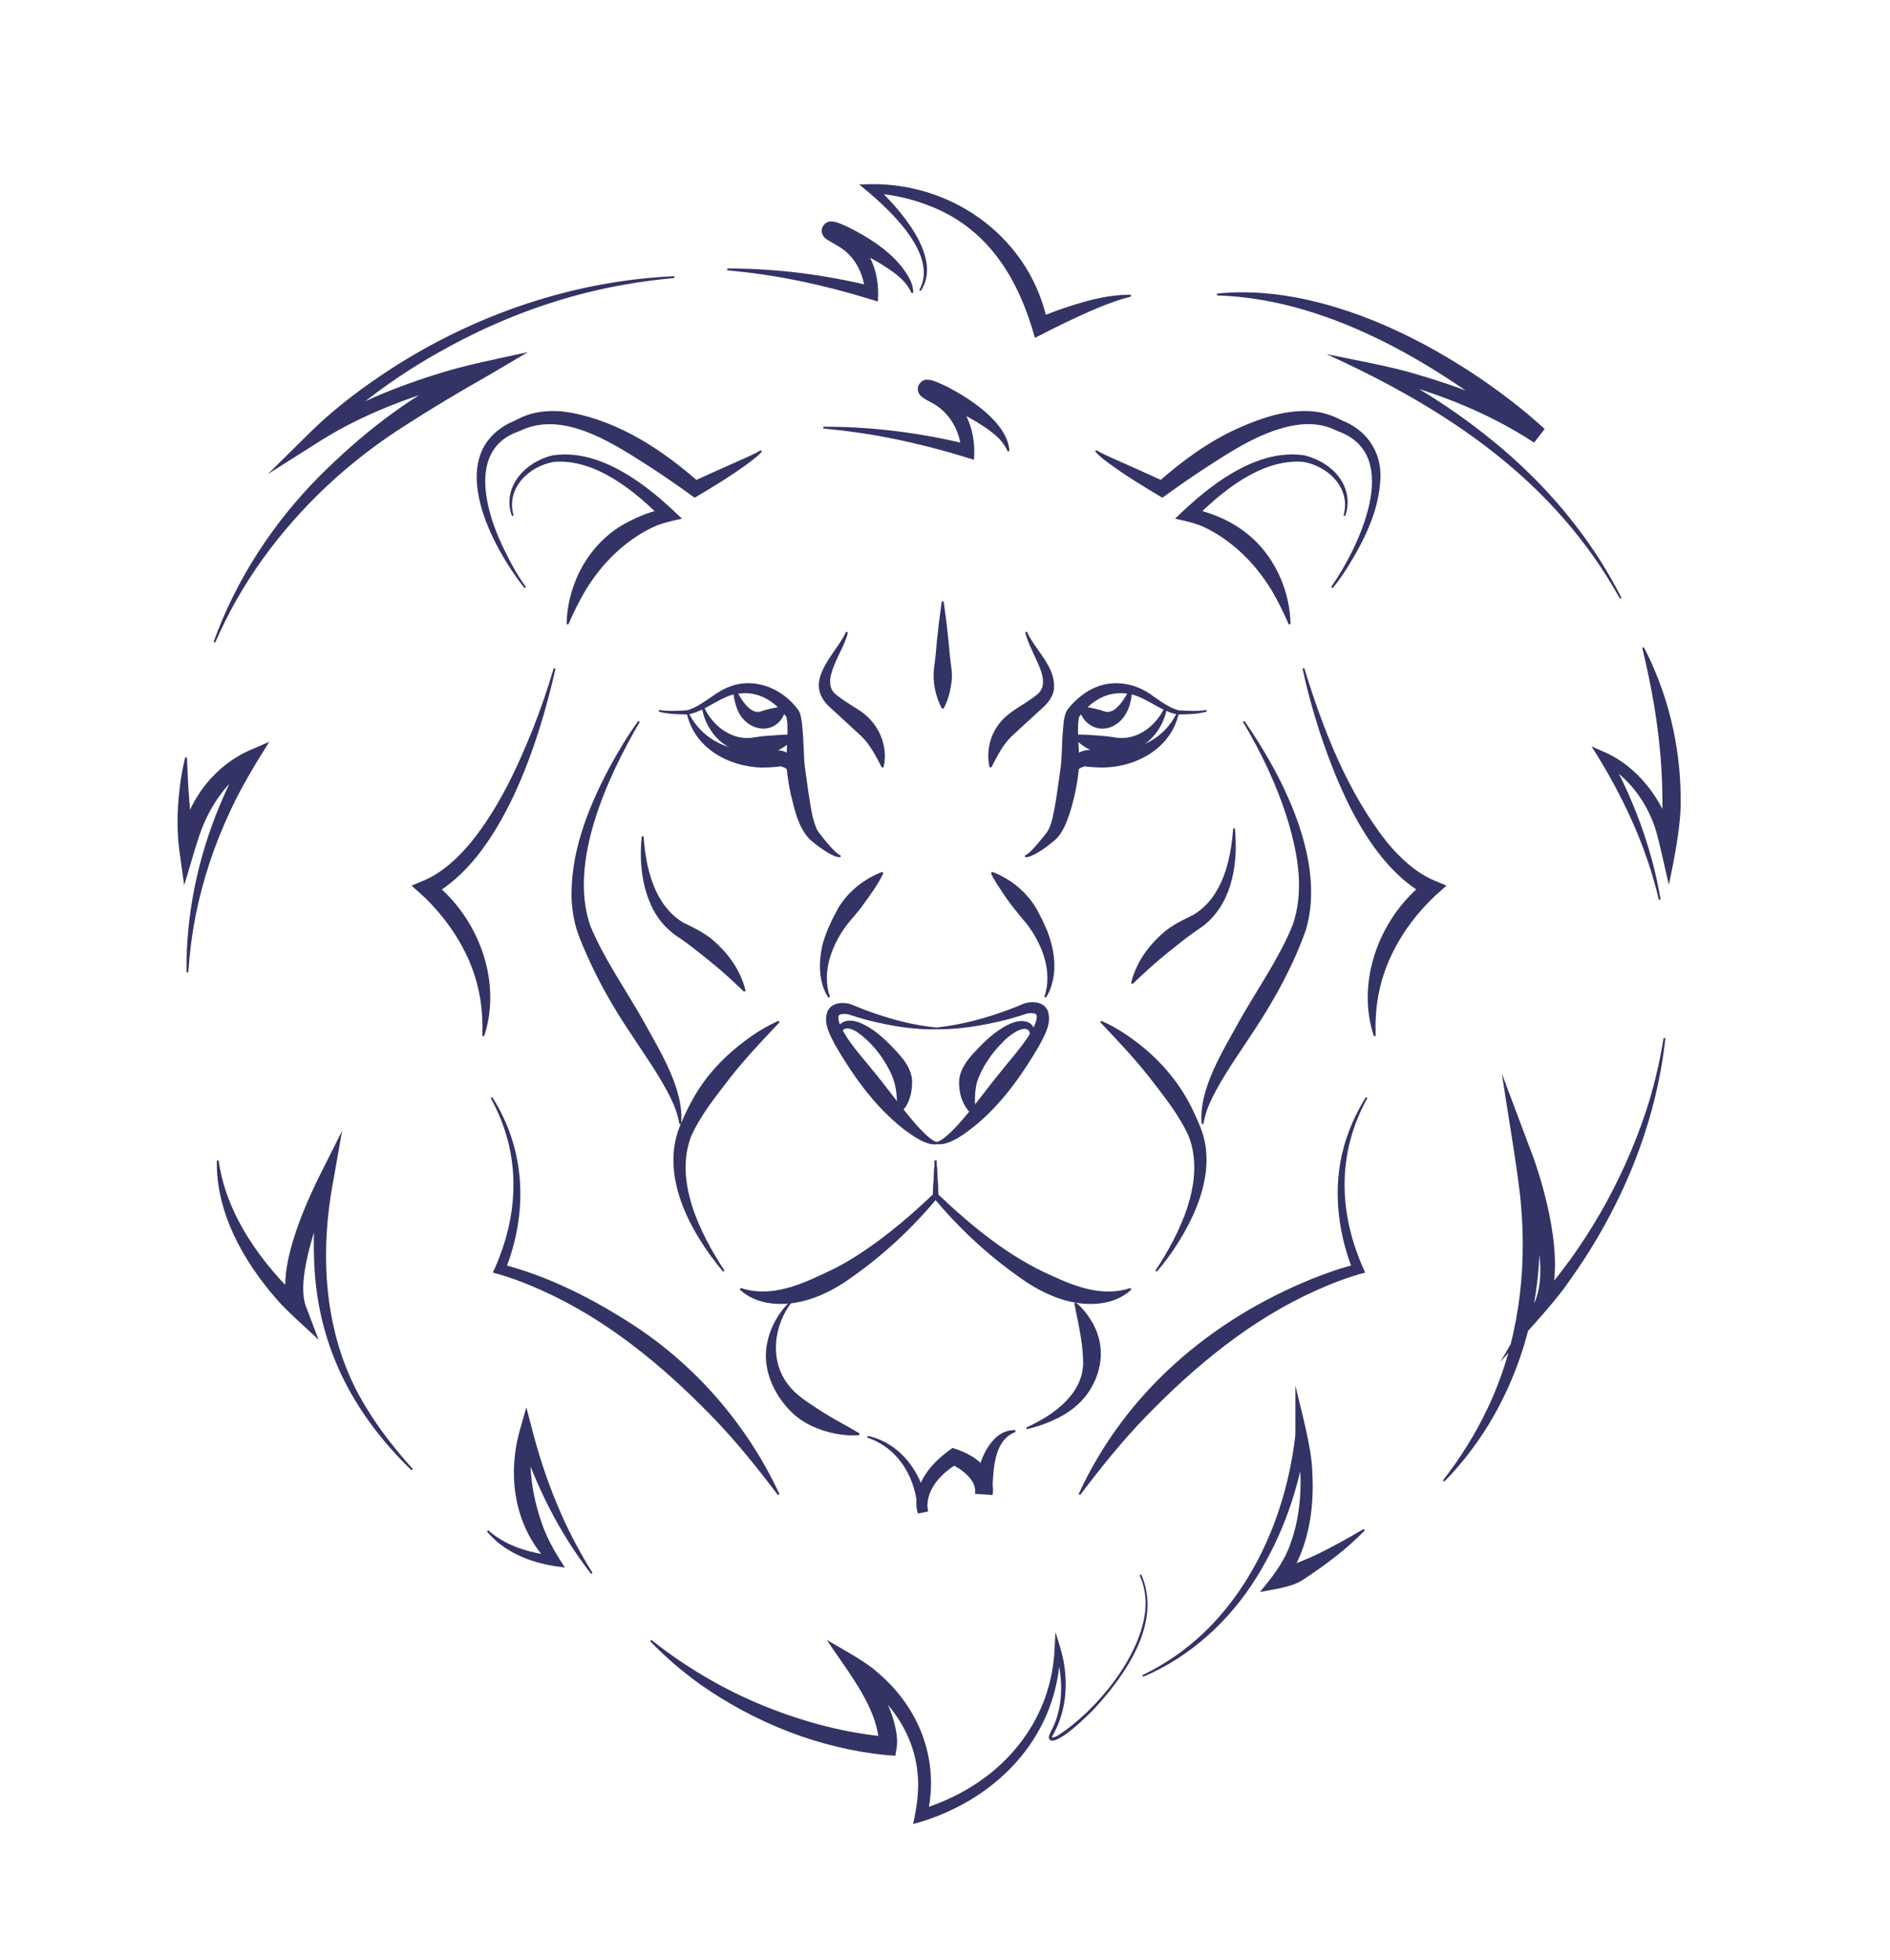<?xml version="1.0" encoding="UTF-8"?>
<svg xmlns="http://www.w3.org/2000/svg" id="Livello_1" data-name="Livello 1" viewBox="0 0 681 706">
  <defs>
    <style>
      .cls-1 {
        fill: #336;
      }
    </style>
  </defs>
  <g>
    <g>
      <path class="cls-1" d="m237.5,255.73c3.08.66,7.61.24,10.04.16,5.1-1.45,8.96-5.59,13.81-7.88,9.38-4.53,19.99-.57,26.03,7.41,0,0-.23-.27-.23-.27,1.26,1.31,1.49,3.29,1.75,4.94.6,4.86.65,9.76.92,14.58.22,2.23,1.1,7.95,1.39,10.24.82,4.8,1.25,10.19,3.42,14.44,2.13,2.75,4.28,5.63,6.9,7.94.43.37.91.71,1.34.83l.04.63c-1.44.16-2.57-.56-3.78-1.12-2.77-1.5-5.24-3.39-7.59-5.47-4.08-4.56-5.22-10.51-6.63-16.12-.72-3.3-1.22-6.68-1.53-10.04-.13-4.06.34-8,.36-11.97.01-1.88.04-3.87-.35-5.6.05.07.13.18.22.25-3.75-5.46-9.53-9.48-16.38-8.93-7.02.19-12.44,6.42-19.46,7.64-3.44-.1-7.05-.09-10.42-1.04,0,0,.14-.62.14-.62h0Z"></path>
      <path class="cls-1" d="m248.03,256.54c3.5,7.54,10.82,12.55,18.93,13.45,2.45.3,5,.03,7.47-.12,2.18-.09,4.44.19,6.61.46,5.24.72,7.67,6.52,6.64,11.13,0,0-.63.1-.63.1-1.62-2.59-3.04-4.89-5.69-5.48-.29-.05-.61-.06-.58.05-2.06.25-4.21.36-6.29.37-12.19-.3-24.49-7.2-27.08-19.78,0,0,.61-.16.61-.16h0Z"></path>
    </g>
    <path class="cls-1" d="m298.51,359.45c-3.83-5.86-3.6-13.43-1.93-19.98.63-1.94,1.55-4.64,2.48-6.45.74-1.83,2.2-4.4,3.12-6.17,3.61-5.87,9.27-10.3,15.69-12.76,0,0,.42.48.42.48-1.97,4.09-4.5,7.52-7.08,11.07-1.69,2.5-3.99,4.91-5.88,7.27-5.53,7.25-9.42,17.2-6.28,26.22,0,0-.54.33-.54.33h0Z"></path>
    <g>
      <g>
        <path class="cls-1" d="m337.46,370.79c-8.23.18-16.4-1.19-24.36-3.18-2.3-.58-6.31-1.8-7.68-2.27-1.18-.14-2.93-.22-3.31.71-.27,2.64,1.76,5.5,3.15,7.82,3.05,4.59,7.01,8.87,10.45,13.23,3.57,4.38,6.89,8.94,10.43,13.28,2.61,3.23,5.27,6.49,8.41,9.21.98.77,2.09,1.69,3.33,1.86,0,0,.28.57.28.57-3.73,1.3-9.52-3.01-12.43-5.16-10.49-8.19-18.15-19-24.81-30.38-1.84-3.67-4.39-7.8-2.75-12.18,1.47-3.14,5.26-3.38,8.14-2.63,2.55,1.01,5.09,2.09,7.69,2.99,7.56,2.7,15.46,4.73,23.46,5.49,0,0,0,.64,0,.64h0Z"></path>
        <path class="cls-1" d="m337.45,370.15c10.94-1.2,21.61-4.41,31.71-8.7,2.95-.9,7.02-.59,8.39,2.73,1.46,4.42-1.07,8.5-2.92,12.18-5.98,10.25-12.66,19.86-21.63,27.74-3.6,3.05-11.09,9.28-16.03,7.95,0,0,.24-.59.24-.59,1.2-.18,2.44-1.09,3.42-1.87,3.23-2.66,5.92-5.94,8.59-9.16,3.59-4.35,6.95-8.93,10.54-13.35,3.46-4.4,7.43-8.74,10.52-13.36,1.43-2.37,3.48-5.25,3.26-7.96-.31-.94-2.08-.86-3.25-.72-1.45.53-5.49,1.74-7.87,2.35-8.16,2.05-16.52,3.44-24.95,3.4,0,0-.01-.64-.01-.64h0Z"></path>
      </g>
      <path class="cls-1" d="m302.89,376.32c-3.55-6.24.54-10.49,7.01-7.87,4.32,1.83,7.69,4.78,10.93,8,3.3,3.49,6.93,6.93,7.75,12.02.41,4.46-1.01,10.87-5.28,13.02,0,0-.34-.54-.34-.54.45-1.85.27-4.04.14-5.94-.28-3.75-1.13-6.82-2.96-10.11-2.69-5.18-6.84-10.16-11.72-13.37-2.17-1.31-5.24-1.94-5.25,1.5-.05.97.07,2.03.31,3.03l-.59.24h0Z"></path>
      <path class="cls-1" d="m370.9,376.22c2.14-9.76-6.09-4.61-9.71-.67-3.95,3.84-7.66,9.42-9.23,14.51-.63,2.63-.8,5.73-.6,8.58.06,1.02.18,2.13.47,3.02,0,0-.33.54-.33.54-.73-.23-1.19-.66-1.66-1.07-3.12-3.1-4.49-7.51-4.24-11.93.42-5.07,4.33-8.95,7.62-12.39,3.23-3.21,6.64-6.23,11.08-8.16,6.47-2.71,10.86,1.39,7.18,7.82,0,0-.59-.25-.59-.25h0Z"></path>
    </g>
    <path class="cls-1" d="m376.28,359.11c3.14-9.02-.75-18.96-6.27-26.22-3.41-4-6.71-8.05-9.53-12.53-1.24-1.78-2.42-3.65-3.42-5.82,0,0,.42-.48.42-.48,7.51,2.84,13.94,8.5,17.3,15.83.5.86,1.09,2.19,1.5,3.11.39.94,1.07,2.2,1.36,3.17,1.98,5.3,2.96,11.41,1.72,16.97-.47,2.24-1.26,4.39-2.54,6.29l-.54-.33h0Z"></path>
    <g>
      <path class="cls-1" d="m434.82,256.35c-3.39.94-7.05,1-10.52,1.02-6.96-1.26-12.37-7.43-19.35-7.62-6.85-.54-12.64,3.46-16.39,8.92.08-.07.17-.18.22-.25-.02.16-.1.38-.13.65-.74,5.91.57,11.89.08,17.87-.57,5.53-1.66,10.97-3.39,16.29-1.06,3-2.24,6.4-4.69,8.91-2.35,2.09-4.82,3.97-7.58,5.47-1.21.56-2.32,1.27-3.77,1.13,0,0,.04-.63.04-.63.97-.34,1.84-1.28,2.6-2.02,1.63-1.69,3.13-3.51,4.57-5.37,2.19-2.46,2.62-5.62,3.34-8.94.77-3.91,1.55-9.84,2.12-13.87.76-4.63.56-9.31.96-14.04.26-2.57.24-5.29,1.38-7.73,1.67-2.59,5.56-6.29,9.48-8.11,7.25-3.52,15.65-1.96,21.83,2.83,2.94,2.06,5.74,4.06,9.05,5.03,2.41.09,6.94.5,10.01-.16,0,0,.14.62.14.62h0Z"></path>
      <path class="cls-1" d="m424.79,256.71c-2.71,13.12-16.03,20.13-28.71,19.76-1.56-.03-3.12-.16-4.68-.34.01-.1-.29-.1-.58-.05-2.65.59-4.06,2.9-5.68,5.48,0,0-.63-.1-.63-.1-1.16-5.59,2.11-11.29,8.3-11.33,2.13-.25,4.37-.37,6.49-.17,3.94.4,7.95.08,11.66-1.34,5.77-2.08,10.53-6.4,13.21-12.08,0,0,.61.16.61.16h0Z"></path>
    </g>
    <path class="cls-1" d="m337.43,418.04c.27,4.36.51,8.72.72,13.07,0,0-.28.33-.28.33-9.01,10.81-19.21,20.4-30.77,28.53-8.53,6.28-19.69,11.3-30.71,9.33-3.69-.68-7.23-2.28-9.85-4.77,0,0,.33-.55.33-.55,8.11,2.68,16.17.71,23.74-2.39,4.56-2,9.05-3.97,13.46-6.43,11.76-6.77,22.45-15.71,32.28-25.09,0,0-.26.68-.26.68.21-4.24.44-8.48.7-12.73,0,0,.64,0,.64,0h0Z"></path>
    <path class="cls-1" d="m337.43,418.04c.26,4.24.5,8.48.7,12.73l-.26-.68c12.25,11.63,25.68,22.75,41.23,29.52,8.81,4.09,18.49,7.62,28.23,4.38,0,0,.33.55.33.55-2.61,2.48-6.15,4.09-9.84,4.77-11.02,1.96-22.17-3.06-30.7-9.34-11.55-8.13-21.75-17.72-30.76-28.52,0,0-.28-.33-.28-.33,0,0,.02-.35.02-.35.21-4.24.44-8.48.7-12.73h.64Z"></path>
    <path class="cls-1" d="m260.54,458.11c-11.87-14.24-23.51-35.29-14.95-53.88,1.28-3.08,2.95-6.43,4.63-9.33,4.62-7.99,11.16-14.75,18.54-20.2,3.66-2.72,7.57-5.12,11.75-6.96,0,0,.37.52.37.52-6.13,6.46-12.12,12.81-17.59,19.72-5.22,6.77-10.72,13.51-14.25,21.34-6.18,15.99,3.12,34.94,12,48.39,0,0-.49.4-.49.4h0Z"></path>
    <path class="cls-1" d="m416.32,457.71c8.88-13.42,18.19-32.42,11.99-48.39-3.53-7.83-9.04-14.57-14.25-21.35-5.48-6.9-11.46-13.26-17.61-19.71,0,0,.36-.52.36-.52,4.19,1.83,8.1,4.23,11.76,6.95,9.31,6.76,17,15.83,21.77,26.35.97,2.09,1.96,4.29,2.73,6.48,1.61,4.63,1.94,9.55,1.45,14.21-1.06,9.24-4.94,17.73-9.74,25.49-2.38,3.83-5.01,7.49-7.97,10.88l-.49-.4h0Z"></path>
    <path class="cls-1" d="m230.52,260.06c-11.66,19.9-25.75,50.39-17.85,73.36,4.99,12.07,12.56,22.68,18.99,34.05,5.86,10.76,14.96,24.81,13.76,37.43,0,0-.64,0-.64,0-.51-3.23-1.62-6.25-3.03-9.17-4.11-8.43-10.36-17.01-15.5-24.92-5.49-8.29-10.49-17.1-14.56-26.25-1.37-3.01-2.8-6.34-3.84-9.5-1.04-3.38-1.63-6.86-1.86-10.32-.75-17.03,5.73-33.36,13.53-48.1,3.15-5.86,6.59-11.54,10.46-16.94,0,0,.52.36.52.36h0Z"></path>
    <path class="cls-1" d="m448.39,259.7c13.91,20.05,29.51,50.5,22.13,75.35-4.49,12.63-11.05,24.62-18.37,35.76-5.14,7.92-11.38,16.48-15.5,24.92-1.41,2.92-2.52,5.94-3.03,9.17,0,0-.64,0-.64,0-1.2-12.62,7.89-26.66,13.75-37.42,6.43-11.36,13.99-21.99,18.97-34.06,4.32-12.15,2.05-25.44-1.59-37.57-3.8-12.49-9.49-24.49-16.25-35.79l.52-.36h0Z"></path>
    <path class="cls-1" d="m231.89,301.25c.8,11.49,3.86,24.85,14.32,31.12,3.39,1.63,6.85,3.3,9.84,5.61,5.95,4.86,10.85,11.4,12.6,18.98,0,0-.57.29-.57.29-4.34-4.17-8.5-7.99-12.87-11.45-3.28-2.58-6.46-5.26-9.92-7.6-4.1-2.54-7.63-6.13-9.86-10.39-4.24-8.17-5.12-17.58-4.19-26.57,0,0,.64.03.64.03h0Z"></path>
    <path class="cls-1" d="m444.95,298.42c1.18,11.92-.67,25.74-10.16,34.09-1.03.97-2.71,2.07-3.89,2.87-3.45,2.35-6.63,5.02-9.91,7.61-4.37,3.47-8.53,7.28-12.87,11.45l-.57-.29c1.76-7.57,6.66-14.12,12.61-18.97,2.98-2.32,6.45-3.98,9.84-5.62,10.47-6.28,13.51-19.62,14.33-31.12,0,0,.64-.03.64-.03h0Z"></path>
    <path class="cls-1" d="m305.48,227.75c-1.02,6.5-10.94,17.92-3.82,22.8,2.37,1.87,4.87,3.36,7.51,5.05,7.03,4.23,11.09,12.65,9.2,20.78,0,0-.63.08-.63.08-2.27-4.22-4.17-8.22-7.53-11.38-2.71-2.55-7.52-6.89-10.38-9.55-3.73-3.17-5.79-6.83-4.31-11.76,1.88-6.14,6.82-10.71,9.35-16.21,0,0,.6.2.6.2h0Z"></path>
    <path class="cls-1" d="m370.02,227.55c2.94,6.71,10.42,12.47,9.74,20.64-.33,3.05-2.52,5.43-4.69,7.34-2.89,2.67-7.66,6.97-10.39,9.54-3.36,3.16-5.25,7.16-7.51,11.39,0,0-.63-.08-.63-.08-1.15-5.25-.04-11.05,3.3-15.43,3.16-4.35,7.93-6.38,11.99-9.34,0,0,1.41-1.06,1.41-1.06,5.45-3.85.88-10.98-1.18-15.83-1.04-2.23-2.09-4.52-2.65-6.97l.6-.2h0Z"></path>
    <path class="cls-1" d="m339.99,216.62c.94,6.21,1.7,13.02,2.23,19.3.27,3.2,1.09,6.42.64,9.65-.43,3.36-1.16,6.57-2.86,9.65,0,0-.64,0-.64,0-2.34-4.5-3.36-9.49-2.83-14.47.44-2.79.8-6.8,1.03-9.65.5-4.68,1.08-9.83,1.8-14.47,0,0,.64,0,.64,0h0Z"></path>
    <path class="cls-1" d="m253.47,254.29c3.12,7.18,10.4,12.88,18.4,11.31,1.49-.2,2.99-.44,4.49-.52,3.11-.19,6.35-.62,10.16-.4l.26.58c-3.55,4.31-9.18,7.11-14.84,6.64-5.69-.54-11.51-2.94-14.98-7.62-2.25-2.96-3.65-6.34-4.12-9.84l.62-.15h0Z"></path>
    <path class="cls-1" d="m264.79,247.63c1.57,3.15,5.35,10.26,9.5,8.59,2.01-.71,4.4-1.14,6.6-1.6.61-.1,1.22-.23,1.96-.25l.44.46c-2.23,10.89-14.87,9.5-17.93-.14-.79-2.31-1.18-4.61-1.19-6.95l.62-.12h0Z"></path>
    <path class="cls-1" d="m420.53,254.44c-.91,7.24-6.17,14.18-13.41,16.26-3.63,1.16-7.67,1.79-11.35.62-3.55-1.13-6.85-3.12-9.19-6.06,0,0,.26-.58.26-.58,3.81-.22,7.05.21,10.16.4,1.51.08,3.01.32,4.49.52,8.01,1.57,15.28-4.12,18.4-11.31,0,0,.62.15.62.15h0Z"></path>
    <path class="cls-1" d="m407.97,247.75c-.13,4.88-1.49,10.47-6,13.28-5.59,3.62-12.18.14-13.17-6.2,0,0,.44-.46.44-.46.74.02,1.36.14,1.96.25,2.2.45,4.6.88,6.61,1.6,4.17,1.67,7.94-5.41,9.52-8.59,0,0,.62.12.62.12h0Z"></path>
    <path class="cls-1" d="m369.75,514.24c9.99-4.45,21.2-12.49,20.49-24.44-.18-6.88-1.8-13.38-3.14-20.25,0,0,.55-.33.55-.33,2.03,1.63,3.66,3.61,5.07,5.77,5.57,8.39,5.04,18.18-.48,26.48-3.61,5.37-9.33,8.96-15.23,11.21-2.3.9-4.66,1.6-7.04,2.15l-.2-.6h0Z"></path>
    <path class="cls-1" d="m285.13,469.26c-6.35,8.39-7.88,20.66-1.31,29.3,3.02,4.16,7.49,6.74,11.73,9.57,4.38,2.85,9.18,5.26,14.17,8.24,0,0-.14.62-.14.62-2.93.25-5.83-.01-8.7-.56-5.79-1.17-11.52-3.58-15.79-7.85-6.43-6.35-10.59-15.71-8.67-24.78,1.17-5.83,4.17-11.05,8.23-14.96l.48.42h0Z"></path>
    <path class="cls-1" d="m312.67,517.27c12.6,2.67,20.64,14.92,21.72,27.24,0,0-3.66.71-3.66.71-.7-2.32-.67-4.72-.22-7.07,1.44-7.17,6.97-12.52,12.7-16.56,4.82,1.49,9.47,3.81,12.45,8.07,1.75,2.53,2.52,5.88,1.97,8.89,0,0-6.32-.42-6.32-.42.52-7.3,2.1-15.12,7.62-20.38,1.92-1.71,4.52-2.75,6.93-2.53l.08.63c-7.48,2.78-7.88,12.28-8.29,19.09-.03,1.05-.04,2.2.01,3.14l-6.32-.42c.29-3.53-2.41-6.21-5.15-8.2-1.02-.74-2.35-1.51-3.45-2.01,0,0,2.52-.3,2.52-.3-3.21,1.84-6.18,4.22-8.3,7.22-1.9,2.69-3.06,5.94-2.74,9.22,0,0,.07.5.07.5l-3.66.71c-.21-11.68-6.61-23.15-18.12-26.91,0,0,.13-.62.13-.62h0Z"></path>
  </g>
  <g>
    <path class="cls-1" d="m177.35,395.21c12.21,19.15,12.98,41.9,4.55,62.71,0,0-1.31-2.56-1.31-2.56,16.39,4.18,31.5,11.74,45.71,20.75,23.65,14.84,42.82,36.87,54.55,62.14,0,0-.55.32-.55.32-7.51-9.93-15.15-19.45-23.71-28.27-17.87-18.4-38.11-35.12-61.72-45.61-5.64-2.53-11.43-4.72-17.3-6.26,9.63-20.58,10.45-42.71-.78-62.89,0,0,.55-.32.55-.32h0Z"></path>
    <path class="cls-1" d="m200.15,240.84c-5.91,26.59-19.43,68.47-44.87,81.94,0,0,.6-5.22.6-5.22,2.22,1.71,4.02,3.4,5.89,5.39,12.42,13.07,18.47,32.95,12.67,50.33,0,0-.63-.11-.63-.11.14-4.99-.1-9.87-.99-14.6-2.43-13.48-9.89-25.51-19.53-35.03-.89-.87-4.06-3.63-5.01-4.49,0,0,4.4-1.85,4.4-1.85,6.74-2.86,12.38-8.15,17.07-13.82,9.71-12.06,16.39-26.22,22.16-40.54,2.85-7.25,5.42-14.64,7.61-22.14,0,0,.62.15.62.15h0Z"></path>
    <path class="cls-1" d="m492.7,395.53c-11.25,20.21-10.42,42.29-.79,62.89-5.87,1.54-11.66,3.73-17.3,6.26-23.61,10.49-43.85,27.21-61.72,45.61-8.55,8.82-16.19,18.35-23.7,28.27,0,0-.55-.32-.55-.32,16.75-36.44,47.39-62.69,84.25-77.62,5.22-2.07,10.42-3.92,16.01-5.26l-1.31,2.56c-6.08-15.17-7.73-32.48-2.36-48.09,1.71-5.15,4.1-10.04,6.93-14.62,0,0,.55.32.55.32h0Z"></path>
    <path class="cls-1" d="m469.95,240.69c6.79,22.09,15.4,44.39,29.78,62.68,4.69,5.67,10.33,10.96,17.07,13.82,0,0,4.41,1.85,4.41,1.85l-3.81,3.37c-10.28,9.61-18.2,22.15-20.75,36.15-.89,4.72-1.13,9.61-.98,14.6l-.63.11c-5.81-17.39.24-37.27,12.68-50.34,1.87-1.99,3.67-3.67,5.9-5.38,0,0,.6,5.22.6,5.22-20.4-10.89-31.78-38.25-38.75-59.2-2.41-7.49-4.52-15.06-6.13-22.75,0,0,.62-.15.62-.15h0Z"></path>
    <path class="cls-1" d="m296.68,153.72c17.7-.05,35.46,2.24,52.65,6.51,0,0-2.98,2.19-2.98,2.19-.31-7.33-4.55-14.42-11.2-17.64-1.79-1.01-4.43-2.07-4.44-4.61-.07-1.8,1.55-3.36,3.18-3.4,2.25,0,4.21,1.13,6.15,1.94,8.51,4.14,23.15,13.39,23.66,23.77,0,0-.63.1-.63.1-2.15-5-6.95-7.92-11.37-10.71-5.64-3.31-11.64-6.31-17.76-8.49-.08-.02-.2-.04-.08-.02.11.01.36.02.52,0,2.65-.2,3.97-3.66,1.96-5.49,10.55,5.66,15.57,15.93,14.6,27.76,0,0-2.88-.89-2.88-.89-8.35-2.57-16.82-4.77-25.38-6.53-8.58-1.79-17.27-3.02-26.04-3.86l.03-.64h0Z"></path>
  </g>
  <g>
    <path class="cls-1" d="m262.05,96.72c17.69-.04,35.45,2.25,52.64,6.51,0,0-2.98,2.19-2.98,2.19-.25-4.83-2.16-9.86-5.48-13.37-2.39-2.76-5.67-4.04-8.66-6.04-.62-.45-1.32-1.41-1.45-2.29-.36-1.86,1.09-3.77,2.93-3.94,2.27-.13,4.4,1.11,6.35,1.92,8.67,4.35,18.34,10.48,22.71,19.46.57,1.37.97,2.85.95,4.31l-.63.1c-2.15-4.99-6.95-7.91-11.37-10.71-5.64-3.31-11.64-6.32-17.76-8.49-.08-.02-.2-.04-.08-.03.19.02.46.02.67,0,2.57-.28,3.76-3.73,1.82-5.47,10.55,5.69,15.55,15.9,14.59,27.76,0,0-2.88-.89-2.88-.89-8.35-2.57-16.81-4.77-25.38-6.53-8.57-1.79-17.27-3.02-26.03-3.86,0,0,.03-.64.03-.64h0Z"></path>
    <g>
      <path class="cls-1" d="m76.97,231.21c8.05-22.3,21.31-42.7,38.02-59.55,14.71-14.7,31.31-27.94,50.03-37.18,2.66-1.35,5.35-2.61,8.06-3.83,0,0,1.75,5.09,1.75,5.09-10.37,2.2-20.78,5.34-30.73,9.08-10.01,3.79-19.74,8.33-28.72,14.02,0,0-18.87,11.95-18.87,11.95l15.83-15.62c8.81-8.57,18.46-15.74,28.69-22.4,30.36-19.59,65.8-31.68,101.95-33.27,0,0,.04.63.04.63-5.95.59-11.9,1.28-17.77,2.37-17.63,3.03-34.78,8.6-51,16.1-21.36,10.02-41.7,23.23-58.44,39.88,0,0-3.04-3.67-3.04-3.67,4.64-3.01,9.46-5.72,14.4-8.15,9.86-4.87,20.14-8.77,30.63-12,9.11-2.98,22.88-5.72,32.4-7.81,0,0-14.69,8.66-14.69,8.66-10.12,5.74-20.11,11.69-29.89,18-19.64,12.5-37,28.58-50.68,47.47-6.85,9.46-12.71,19.68-17.38,30.47l-.59-.23h0Z"></path>
      <path class="cls-1" d="m67.21,350.24c-.25-20.52,4.02-41.03,11.91-59.97,2.61-6.35,5.63-12.54,8.9-18.59,0,0,3.34,3.78,3.34,3.78-.57.3-1.31.72-1.89,1.11-7.32,4.77-12.58,12.24-16.02,20.17-2.45,5.57-5.14,16.23-7.1,22.12,0,0-1.81-13.07-1.81-13.07-1.01-8.32-.61-16.65.6-24.9.4-2.71.94-5.4,1.59-8.06l.63.07c.43,10.49.92,21.55,2.97,31.81,0,0-5.79-.05-5.79-.05.7-3.51,1.48-7.07,2.87-10.4,3.95-10.24,11.88-19.01,21.85-23.68,0,0,7.76-3.35,7.76-3.35-4.97,7.88-10.1,16.34-13.99,24.77-5.72,12.15-10.01,24.97-12.61,38.17-1.28,6.62-2.14,13.33-2.58,20.09l-.64-.02h0Z"></path>
      <path class="cls-1" d="m148.29,529.66c-21.68-21.02-34.34-45.95-35.13-76.45-.35-9.64.37-19.27,1.68-28.81,0,0,5.03,1.59,5.03,1.59-4.53,10.39-13.36,33.65-9.77,44.26,0,0,4.7,12.41,4.7,12.41-3.89-3.74-11.79-10.67-15.15-14.67-12.02-13.76-21.86-31.2-21.52-49.92,0,0,.64-.03.64-.03,2.11,15.27,10.15,28.88,20.01,40.42,3.24,3.73,6.83,7.52,10.52,10.71,0,0-4.82,3.54-4.82,3.54-1.06-2.33-1.51-4.7-1.66-6.97-.42-6.52,1.03-12.98,2.84-19.06,2.48-7.99,5.73-15.51,9.42-23.01,0,0,8.19-16.31,8.19-16.31,0,0-3.16,17.9-3.16,17.9-5.22,27.43-3.31,57.16,11.6,81.4,4.82,8.08,10.73,15.52,17.05,22.57l-.46.44h0Z"></path>
      <path class="cls-1" d="m212.98,566.98c-11.54-14.86-20.05-31.97-25.81-49.86,0,0,4.79-.03,4.79-.03-.17.79-.34,1.8-.46,2.73-1.22,10.46.75,21.12,4.45,30.9,1.86,4.79,4.73,9.59,7.58,13.96,0,0-3.94-.56-3.94-.56-9.07-1.45-18.21-5.25-24.13-12.42,0,0,.46-.44.46-.44,4.92,4.41,11.21,6.91,17.6,8.22,2.1.43,4.32.75,6.35.83l-1.63,3.09c-12.58-12.65-15.61-30.78-11.09-47.65,0,0,2.5-8.78,2.5-8.78l2.29,8.75c2.33,8.9,5.22,17.68,8.79,26.2,3.52,8.55,7.83,16.78,12.76,24.68l-.52.37h0Z"></path>
    </g>
    <path class="cls-1" d="m411.19,567.17c7.64,17.05-5.4,35.86-16.62,48.07-1.62,1.79-14.83,15.08-16.6,11.03-.13-.5-.01-.83.07-1.14.71-1.86,1.78-3.47,2.4-5.36,2.91-8.19,2.27-17.51-.39-25.65,0,0,1.99-.3,1.99-.3-.27,30.39-21.47,53.44-49.66,62.29,0,0-3.39.97-3.39.97,1.39-6.05,2.3-12.41,1.6-18.55-1.44-14.99-11.35-28.28-24.15-35.78,0,0,3.89-4.43,3.89-4.43l2.42,3.31c4.74,6.93,9.02,14.5,10.29,22.95.21,1.76.32,3.2.04,5.05,0,0-.49,2.84-.49,2.84,0,0-2.91-.2-2.91-.2-24.15-2.28-47.5-11.57-67.29-25.43-6.5-4.66-12.58-9.87-18.13-15.61,0,0,.43-.47.43-.47,12.3,9.74,25.96,17.83,40.47,23.72,14.3,5.8,29.48,9.9,44.85,11.19,0,0-3.4,2.64-3.4,2.64.15-2.03-.31-4.27-.83-6.34-2.94-11.11-11.65-21.71-17.87-31.22,4.9,2.95,14.19,7.85,18.27,11.7,15.36,12.91,22.67,32.35,17.78,52.02,0,0-2.65-2.57-2.65-2.57,3.13-.83,6.41-2.08,9.41-3.41,22.51-9.81,38.27-29.78,39.27-54.75,0,0,.32-5.81.32-5.81,0,0,1.68,5.5,1.68,5.5,3.23,10.6,2.78,22.35-2.84,32.02-.07.21-.09.46-.07.5.01.02-.02-.03-.04-.03.69.05,1.53-.43,2.19-.78,13.77-8.84,29.68-28.23,31.42-44.85.45-4.37-.16-8.86-2.04-12.84,0,0,.58-.27.58-.27h0Z"></path>
    <g>
      <path class="cls-1" d="m491.75,551.3c-6.5,6.78-14.07,12.33-21.86,17.55-4.19,2.94-10.9,3.63-15.9,4.64,4.1-4.98,8.5-10.46,10.69-16.61,4.81-12.56,4.83-26.9,2.13-39.95,0,0,4.04-.51,4.04-.51-.03.72-.11,1.27-.18,1.92-2.46,17.66-8.57,34.91-18.02,50.04-9.68,15.57-23.86,28.52-40.78,35.67,0,0-.26-.58-.26-.58,8.16-3.93,15.67-9.13,22.19-15.33,19.08-18.34,29.66-44.26,32.83-70.24,0,0,.07-.81.07-.81.02-.24.04-.59.04-.67v-17.32c2.03,8.74,5.87,22.22,6.09,31.03.89,14.37-1.68,29.68-10.82,41.27,0,0-2.81-3.88-2.81-3.88,4.78-3.66,10.73-5.25,16.08-7.93,5.47-2.7,10.79-5.68,16.07-8.79,0,0,.39.5.39.5h0Z"></path>
      <path class="cls-1" d="m600.06,373.98c-3.43,31.9-16.44,62.38-35.19,88.28-5.09,7.51-18.1,21.26-24.21,28.27,0,0,11.76-20.32,11.76-20.32,5.47-10.51,1.01-27.16-2-38.23-1.24-4.26-2.64-8.63-4.13-12.77,0,0,6.35-1.7,6.35-1.7,1.64,10.31,2.45,20.79,2.13,31.26-.56,31.27-12.32,62.55-34.38,84.95,0,0-.48-.42-.48-.42,6.28-8.06,11.73-16.73,16.08-25.95,10.93-22.89,14.29-48.67,12.01-73.77-.86-10.36-5.3-36.27-6.88-46.88,0,0,11.34,30.17,11.34,30.17,5.14,14.4,12.35,42.07,4.05,55.85,0,0-3.79-2.91-3.79-2.91,18.15-19.87,31.87-43.99,40.37-69.52,2.79-8.6,4.9-17.43,6.34-26.39l.63.08h0Z"></path>
      <path class="cls-1" d="m583.69,215.66c-23.65-42.68-62.35-68.36-105.69-88.06,9.65,1.96,23.43,4.46,32.67,7.3,15.84,4.63,31.36,10.64,45.49,19.31,0,0-3.81,4.92-3.81,4.92-31.41-26.07-71.96-51.46-113.84-52.71,0,0-.03-.64-.03-.64,10.8-1.16,21.83-.15,32.5,2.19,21.37,4.78,41.37,14.57,59.63,26.49,9.16,6.09,17.8,12.6,25.96,20.07,0,0-3.81,4.92-3.81,4.92-17.8-11.72-38.31-19.26-58.95-24.22,0,0,1.41-4.1,1.41-4.1,27.66,14.24,53.32,33.27,72.4,58.03,6.37,8.19,11.93,16.98,16.62,26.2l-.56.3h0Z"></path>
      <path class="cls-1" d="m597.73,324.15c-4.63-19.74-13.39-38.27-24.28-55.29,0,0,5.5,2.44,5.5,2.44,8.21,3.88,14.69,10.61,19.13,18.42,0,0,1.29,2.36,1.29,2.36l1.11,2.44c.69,1.39,1.4,3.54,1.94,5,.56,1.7.97,3.43,1.46,5.16l-5.57.05c.71-5.72.77-11.87.67-17.7-.13-18.09-2.96-36.03-7.24-53.62,0,0,.59-.23.59-.23,8.58,16.54,13.08,35.16,13.24,53.78.3,9.99-2.23,21.92-4.23,31.77-1.26-4.92-3.35-15.28-4.82-19.97-2.2-6.92-6.11-13.36-11.38-18.38-2.27-2.18-4.91-4.21-7.69-5.64,0,0,2.36-2.67,2.36-2.67,6.74,12.12,12.04,25.05,15.61,38.45,1.19,4.45,2.14,8.96,2.92,13.5l-.62.13h0Z"></path>
    </g>
    <path class="cls-1" d="m331.25,104.47c7.37-13.22-12.35-30.54-21.7-38.02,0,0,4.45-.11,4.45-.11,30.34-.29,57.74,20.22,63.58,50.39,0,0-4.16-1.93-4.16-1.93,2.74-1.21,5.46-2.22,8.23-3.22,8.3-2.86,16.96-5.51,25.82-5.39,0,0,.06.63.06.63-8.35,2.13-16.14,5.85-23.9,9.5-3.54,1.71-7.24,3.6-10.72,5.39-5.99-21.54-17.04-39.86-38.89-47.91-6.3-2.38-13.23-3.94-19.93-4.15,0,0,1.01-2.93,1.01-2.93,8.68,8.07,24.83,25.76,16.68,38.09,0,0-.53-.34-.53-.34h0Z"></path>
  </g>
  <g>
    <path class="cls-1" d="m189.03,211.89c-11.77-14.76-28.95-47.08-5.84-59.29.98-.54,2.02-.91,2.98-1.4,5.85-3.26,12.94-3.69,19.4-2.57,17.81,3.31,33.26,13.55,46.57,25.32,0,0-2.94-.29-2.94-.29,6.03-2.76,12.73-5.75,18.82-8.46,1.45-.71,4.35-1.89,5.7-2.8.1-.05.18-.2.18-.09,2.63-.45-4.27,4.56-4.72,4.89-6.05,4.42-12.44,8.3-18.89,12.1,0,0-1.55-1.12-1.55-1.12-4.67-3.36-9.37-6.62-14.14-9.73-12.69-8.09-30.3-20.13-45.68-13.92-.55.26-1.51.67-2.07.89-17.95,6.23-12.11,27.91-5.9,41.06,2.45,5.17,5.16,10.39,8.55,14.98,0,0-.47.43-.47.43h0Z"></path>
    <path class="cls-1" d="m184.45,185.88c-3.77-10.39,4.9-19.62,14.69-21.84,16.21-2.45,32.14,9.26,43.32,19.72,0,0,3.28,3.09,3.28,3.09-3.45.73-7.56,1.63-10.76,3.19-10.03,4.88-18.1,12.95-23.91,22.45-2.34,3.9-4.36,8.08-6.29,12.47l-.62-.13c.07-4.84,1.02-9.69,2.72-14.34,3.39-9.45,10.26-17.74,19.21-22.37,4.54-2.37,9.18-4.17,14.27-5.04,0,0-1.34,4.14-1.34,4.14-10.04-10.18-24.36-22.04-39.43-20.84-9.06,1.54-17.38,9.55-14.54,19.31,0,0-.61.2-.61.2h0Z"></path>
  </g>
  <g>
    <path class="cls-1" d="m479.64,211.46c9.79-14.02,26.14-47.43,2.65-56.05-.18-.07-.28-.1-.52-.21l-.58-.25c-5.12-2.55-10.96-2.62-16.67-1.37-10.92,2.46-20.63,8.8-29.99,14.86-4.77,3.1-9.47,6.37-14.14,9.73l-1.56,1.12c-6.45-3.8-12.83-7.69-18.88-12.1-1.76-1.33-3.61-2.61-5.07-4.28-.09-.15-.23-.22-.28-.62h.64c0-.11.08.04.18.09,1.39.91,4.17,2.08,5.7,2.8,6.12,2.71,12.78,5.7,18.82,8.46,0,0-2.94.29-2.94.29,8.86-7.81,18.46-14.92,29.35-19.77,8.22-3.64,17.28-6.73,26.52-5.98,3.67.29,7.3,1.45,10.52,3.21,8.8,3.37,14.25,11.01,14.01,20.48-.33,11.98-5.94,22.99-12.11,32.91-1.61,2.45-3.21,4.86-5.16,7.1,0,0-.47-.43-.47-.43h0Z"></path>
    <path class="cls-1" d="m484.09,185.68c2.82-9.75-5.49-17.78-14.55-19.31-15.08-1.18-29.4,10.66-39.45,20.84,0,0-1.34-4.14-1.34-4.14,9.92,1.86,19.48,6.66,26.04,14.46,6.38,7.54,10.04,17.48,10.2,27.29,0,0-.62.13-.62.13-1.93-4.4-3.95-8.58-6.29-12.48-5.82-9.5-13.89-17.57-23.93-22.44-3.19-1.55-7.35-2.45-10.77-3.18,0,0,3.29-3.1,3.29-3.1,11.18-10.46,27.11-22.16,43.33-19.72,6.42,1.62,12.57,5.75,14.79,12.19,1.09,3.14,1.03,6.61-.08,9.66l-.61-.2h0Z"></path>
  </g>
</svg>
